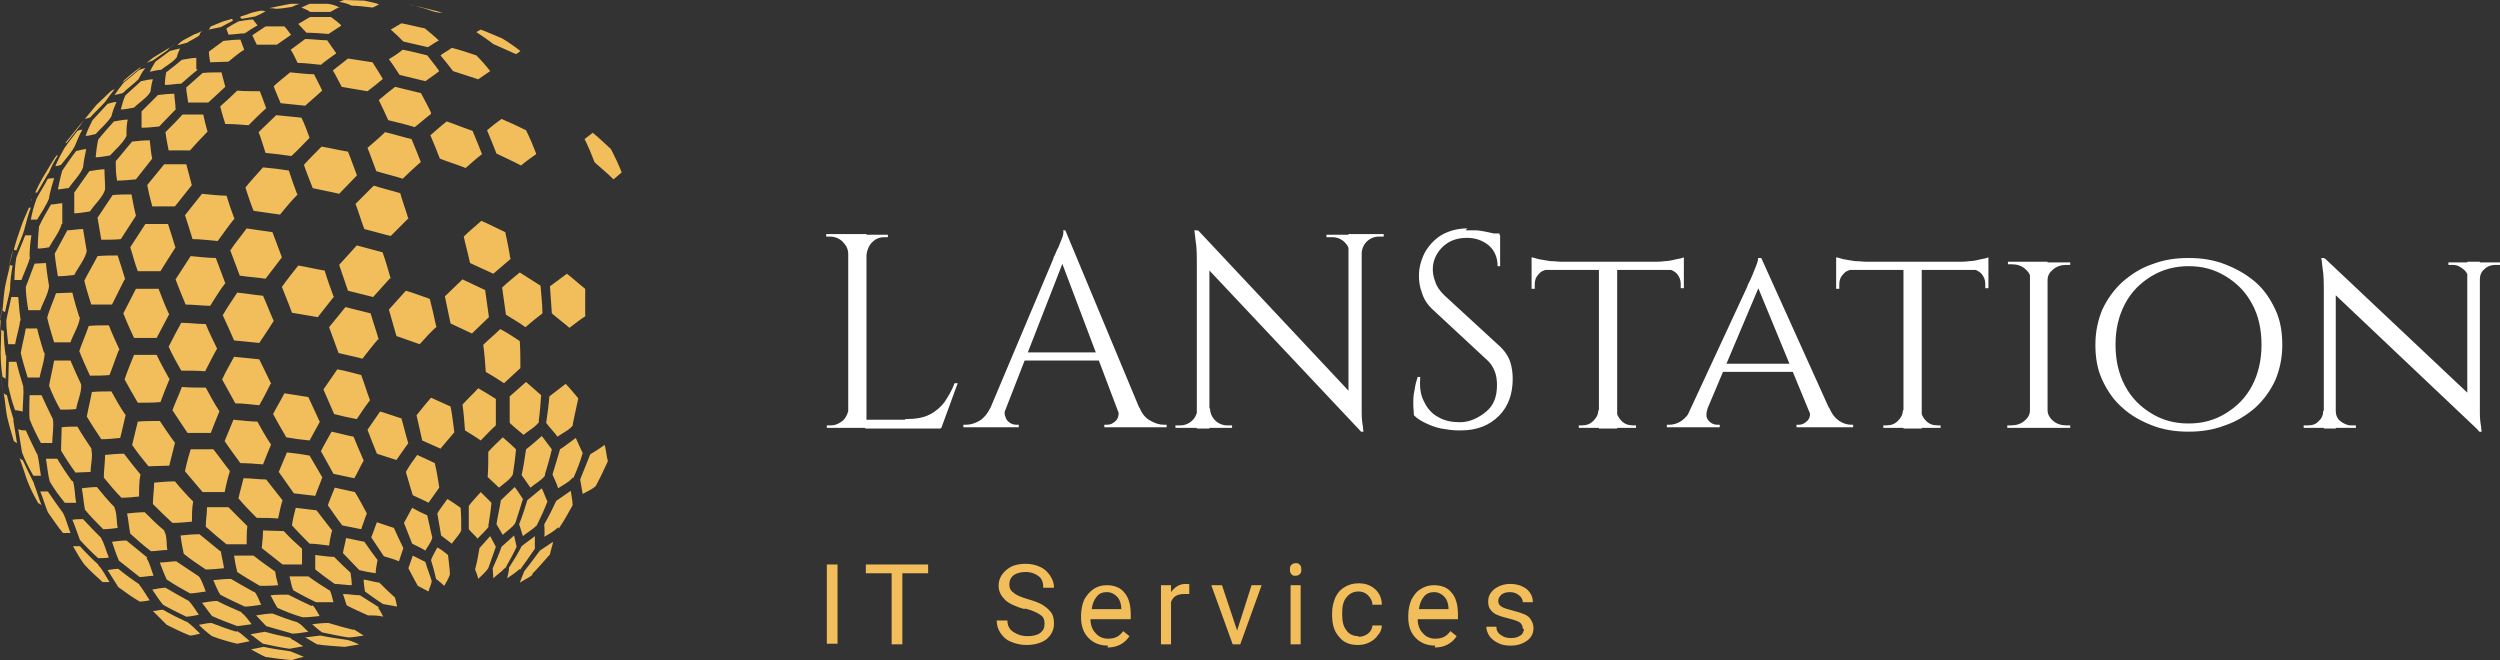 <?xml version="1.0" encoding="UTF-8"?>
<svg xmlns="http://www.w3.org/2000/svg" version="1.1" viewBox="0 0 397.3 104.9">
  <rect x="0" y="0" width="397.3" height="104.9" fill="#333333" stroke="none"/>
  <defs>
    <style>
      .cls-1 {
        fill: #fff;
      }

      .cls-2 {
        fill: #f2be5c;
      }
    </style>
  </defs>
  <!-- Generator: Adobe Illustrator 28.7.1, SVG Export Plug-In . SVG Version: 1.2.0 Build 142)  -->
  <g>
    <g id="Layer_1">
      <path class="cls-2" d="M55.2,101.7c-1.4-.2-2.8-.4-4.3-.7-.7.1-1.7.2-2.4.3.6.3,1.3.8,1.9,1.1,1.4.2,2.9.3,4.4.4.7-.1,1.6-.3,2.3-.4-.6-.2-1.3-.6-1.9-.7M56.2,100.1c-1.3-.3-2.7-.7-4-1.1-.8,0-1.8.1-2.6.2.5.4,1.1,1,1.6,1.3,1.4.3,2.8.6,4.2.8.7,0,1.7-.2,2.4-.3-.5-.3-1.1-.7-1.6-1M60.2,96.5c-1-.6-2-1.3-3-1.9-.8,0-1.9-.2-2.7-.2.2.5.4,1.3.6,1.8,1.1.6,2.3,1.1,3.4,1.6.7,0,1.7,0,2.4.2-.2-.4-.5-1-.8-1.4M62.7,94.9c-.8-.7-1.6-1.5-2.4-2.3-.8-.1-1.8-.4-2.5-.5,0,.6.1,1.3.2,1.9,1,.7,1.9,1.4,2.9,2,.7.1,1.6.3,2.2.4-.1-.5-.2-1.1-.4-1.6M68.6,92.3c-.3-1-.7-1.9-1-3-.6-.3-1.4-.7-2-1-.2.6-.5,1.4-.7,2,.5,1,1,1.9,1.5,2.8.5.3,1.2.6,1.7.9.1-.5.5-1.2.5-1.7M71.5,91.4c0-1-.2-2.1-.3-3.2-.5-.4-1.1-.9-1.7-1.2-.3.6-.8,1.4-1,2,.3,1,.6,2.1.8,3,.4.3,1,.8,1.3,1.1.3-.5.7-1.2.9-1.8M77.6,90.3c.4-1.1.8-2.3,1.2-3.4-.3-.5-.6-1.2-.9-1.7-.5.6-1.2,1.3-1.7,1.9-.2,1.2-.4,2.3-.7,3.4.2.5.4,1,.5,1.5.5-.5,1.2-1.1,1.6-1.7M80.3,90.3c.6-1.1,1.3-2.3,1.8-3.4-.1-.5-.3-1.3-.4-1.8-.6.5-1.4,1.3-2,1.8-.4,1.2-.9,2.3-1.4,3.4,0,.5.1,1.1.1,1.6.5-.5,1.4-1.1,1.8-1.6M82.6,90.6c.8-1.1,1.6-2.2,2.4-3.4,0-.6,0-1.4,0-2-.6.5-1.5,1.1-2.1,1.6-.6,1.2-1.3,2.3-2,3.4,0,.5-.2,1.2-.3,1.7.6-.4,1.5-1,2-1.5M84.5,91.3c1-1,1.9-2.1,2.9-3.2.1-.6.4-1.4.5-2-.6.4-1.5,1-2.1,1.4-.8,1.1-1.7,2.3-2.5,3.3-.2.5-.5,1.3-.7,1.8.6-.4,1.5-.8,2.1-1.3M46.1,103.5c-1.4-.2-2.8-.4-4.2-.7-.6.1-1.4.3-2,.4.7.4,1.6.9,2.3,1.2,1.4.2,2.8.4,4.2.5.6-.2,1.3-.4,1.9-.5-.7-.3-1.6-.7-2.2-.9M46.3,101.4c-1.4-.3-2.8-.6-4.2-1-.7.1-1.6.3-2.3.4.6.4,1.4,1.1,2,1.5,1.4.3,2.8.6,4.2.8.7-.1,1.6-.3,2.2-.4-.6-.3-1.3-.9-2-1.2M49.5,96.3c-1.3-.6-2.5-1.2-3.7-1.8-.9,0-2,0-2.8.1.3.6.7,1.4,1.1,2,1.3.6,2.6,1.1,4,1.5.8,0,1.9-.1,2.7-.2-.3-.5-.7-1.3-1.1-1.7M52.3,93.8c-1.1-.7-2.2-1.4-3.3-2.2-.9,0-2.1,0-3,0,.2.7.3,1.5.6,2.2,1.2.7,2.4,1.3,3.6,1.9.8,0,1.9,0,2.8,0-.2-.6-.3-1.4-.6-1.9M60,89c-.7-.9-1.4-1.9-2.1-2.9-.9-.2-2-.4-2.9-.6-.1.7-.4,1.7-.5,2.4.9.9,1.7,1.8,2.6,2.7.8.2,1.8.4,2.6.5,0-.6.2-1.5.3-2.1M64.1,87.1c-.5-1-1-2.1-1.5-3.2-.8-.3-1.9-.6-2.7-.9-.3.7-.6,1.7-.9,2.4.7,1,1.3,2,2,3,.7.2,1.7.5,2.4.8.2-.6.5-1.5.7-2.1M73.3,84.3c0-1.2,0-2.4-.1-3.6-.6-.4-1.4-1-2.1-1.4-.5.7-1.2,1.6-1.6,2.3.2,1.2.4,2.4.6,3.5.5.4,1.2.9,1.7,1.3.4-.6,1.2-1.4,1.5-2.1M77.6,83.6c.2-1.2.4-2.5.5-3.7-.5-.5-1.2-1.2-1.7-1.7-.6.7-1.4,1.5-1.9,2.2,0,1.2,0,2.5,0,3.7.4.5,1,1,1.4,1.5.5-.6,1.4-1.3,1.8-2M85.3,83.5c.6-1.2,1.2-2.5,1.7-3.8-.3-.6-.6-1.5-.9-2.1-.7.6-1.6,1.3-2.3,1.9-.4,1.3-.8,2.6-1.3,3.8.2.6.4,1.3.6,1.9.6-.5,1.6-1.1,2.2-1.7M47.3,98.9c-1.4-.4-2.7-.9-4-1.4-.8,0-1.8.2-2.6.3.5.5,1.1,1.2,1.6,1.7,1.4.4,2.8.8,4.2,1.2.7,0,1.7-.2,2.5-.3-.5-.4-1-1.1-1.6-1.4M55.8,91.1c-.9-.8-1.8-1.7-2.7-2.6-.9,0-2.1-.2-3-.3,0,.7,0,1.6,0,2.3,1,.8,2.1,1.6,3.1,2.3.8,0,1.9.2,2.7.2,0-.6-.1-1.4-.2-2M68.7,85.4c-.3-1.1-.5-2.3-.8-3.5-.7-.3-1.7-.8-2.4-1.2-.4.7-.9,1.7-1.3,2.4.4,1.1.9,2.2,1.3,3.3.6.3,1.5.7,2.1,1.1.3-.6,1-1.4,1.1-2.1M81.9,83.1c.4-1.2.8-2.5,1.2-3.8-.4-.6-.9-1.4-1.3-1.9-.6.6-1.5,1.4-2.2,2.1-.2,1.3-.5,2.5-.7,3.8.3.5.7,1.2,1,1.7.6-.6,1.6-1.2,2-1.9M88.8,84c.8-1.2,1.5-2.4,2.2-3.7,0-.7-.2-1.6-.3-2.3-.7.5-1.6,1.1-2.3,1.6-.6,1.3-1.2,2.5-1.9,3.7,0,.6.1,1.4,0,2,.7-.4,1.6-.9,2.2-1.5M37.6,100.4c-1.4-.4-2.7-.9-4-1.4-.6,0-1.4.2-2,.3.6.6,1.4,1.3,2.1,1.8,1.3.5,2.7.9,4,1.2.6-.1,1.4-.3,2-.4-.6-.5-1.3-1.2-2-1.6M43.7,90.8c-1.1-.8-2.3-1.6-3.4-2.5-.9,0-2.2,0-3.1,0,.1.8.3,1.8.5,2.6,1.2.8,2.4,1.5,3.6,2.2.9,0,2,0,2.9-.1-.2-.7-.4-1.6-.5-2.3M58.3,81.6c-.6-1.1-1.2-2.3-1.9-3.4-1-.2-2.2-.5-3.2-.7-.3.8-.8,1.9-1.1,2.8.8,1.1,1.5,2.2,2.3,3.2.9.2,2.1.4,3,.6.3-.8.6-1.8.9-2.5M38.4,97.3c-1.3-.6-2.6-1.1-3.9-1.8-.7,0-1.7.2-2.4.3.5.6,1.1,1.5,1.6,2.1,1.3.6,2.7,1.1,4,1.6.7-.1,1.6-.2,2.3-.3-.5-.6-1-1.4-1.6-1.8M40.4,94.1c-1.3-.7-2.5-1.4-3.7-2.1-.8,0-2,.1-2.8.2.3.7.7,1.7,1.1,2.3,1.3.7,2.6,1.3,3.9,1.9.8,0,1.9-.2,2.6-.3-.3-.6-.6-1.6-1.1-2.1M48,87.2c-1-.9-2-1.8-2.9-2.8-1,0-2.3-.1-3.3-.1,0,.8-.1,1.9-.2,2.8,1.1.9,2.2,1.7,3.3,2.6.9,0,2.2,0,3.1,0,0-.7,0-1.7,0-2.5M52.7,84.2c-.8-1-1.6-2.1-2.4-3.1-1-.1-2.3-.3-3.3-.4-.2.8-.5,1.9-.6,2.8.9,1,1.9,2,2.8,2.9.9,0,2.2.2,3.1.3.1-.8.3-1.8.5-2.5M69.8,77.4c-.2-1.3-.4-2.5-.7-3.8-.8-.4-1.9-.9-2.8-1.3-.6.8-1.3,1.8-1.8,2.7.4,1.3.7,2.5,1.1,3.7.8.4,1.8.8,2.5,1.2.5-.7,1.2-1.7,1.7-2.4M81.5,75.4c.2-1.3.4-2.7.5-4-.6-.6-1.4-1.3-2.1-1.9-.7.7-1.7,1.6-2.3,2.3,0,1.4,0,2.7-.1,4,.5.5,1.3,1.2,1.8,1.7.7-.6,1.8-1.3,2.2-2.1M86.6,75.4c.4-1.3.8-2.7,1.1-4-.5-.6-1.1-1.5-1.6-2.1-.7.6-1.7,1.5-2.5,2.1-.2,1.4-.4,2.7-.7,4.1.4.6,1,1.4,1.4,2,.7-.6,1.8-1.2,2.3-1.9M91.1,76c.6-1.3,1.1-2.6,1.5-4-.3-.7-.8-1.7-1.1-2.4-.7.5-1.7,1.3-2.5,1.8-.4,1.4-.8,2.7-1.2,4,.3.7.7,1.5.9,2.2.7-.5,1.8-1,2.3-1.7M94.7,77.2c.7-1.3,1.3-2.6,1.9-3.9-.2-.8-.3-1.8-.5-2.6-.7.5-1.6,1.1-2.3,1.5-.5,1.3-1.1,2.7-1.6,4,.1.7.3,1.6.4,2.3.7-.4,1.7-.8,2.2-1.4M29.6,98.8c-1.3-.6-2.5-1.2-3.7-1.9-.5,0-1.1.2-1.6.2.6.6,1.5,1.5,2.2,2.2,1.2.6,2.4,1.2,3.7,1.7.5,0,1.1-.2,1.6-.3-.6-.6-1.4-1.4-2.1-1.9M30,95.5c-1.3-.7-2.5-1.4-3.7-2.1-.6,0-1.5.2-2.1.3.5.7,1.1,1.7,1.7,2.4,1.2.7,2.5,1.3,3.7,1.9.6,0,1.4-.2,2-.3-.5-.7-1-1.6-1.6-2.2M35,87.6c-1.1-.9-2.2-1.8-3.3-2.7-.9,0-2.1.1-3,.2.1.9.3,2,.5,2.9,1.1.9,2.3,1.7,3.5,2.5.9,0,2-.1,2.9-.2-.1-.8-.4-1.9-.5-2.7M39.3,83.6c-1-1-2-2-3-3-1,0-2.4,0-3.4,0,0,.9-.2,2.2-.2,3.1,1.1,1,2.2,1.9,3.3,2.8,1,0,2.2,0,3.2,0,0-.9,0-2,.1-2.8M51.3,76c-.7-1.2-1.4-2.4-2.1-3.6-1.1-.2-2.5-.4-3.6-.5-.4.9-.9,2.2-1.3,3.1.8,1.1,1.6,2.3,2.4,3.4,1,.1,2.4.3,3.4.4.3-.9.8-2,1.1-2.9M57.8,73.2c-.5-1.2-1.1-2.5-1.6-3.8-1.1-.2-2.5-.6-3.5-.8-.5.9-1.2,2.1-1.7,3.1.7,1.2,1.3,2.4,2,3.6,1,.2,2.3.5,3.3.7.5-.8,1-2,1.5-2.8M72.2,68.7c-.2-1.4-.3-2.7-.6-4.1-.9-.4-2.2-1-3.1-1.4-.7.8-1.6,1.9-2.3,2.8.3,1.4.6,2.7.9,4,.9.4,2,.9,2.9,1.3.7-.8,1.5-1.8,2.2-2.6M78.8,67.6c0-1.4,0-2.8,0-4.2-.8-.5-1.9-1.2-2.8-1.7-.7.8-1.8,1.8-2.5,2.6.2,1.4.3,2.8.4,4.1.8.5,1.8,1.1,2.5,1.6.7-.7,1.6-1.7,2.4-2.4M91,67.5c.3-1.4.6-2.8.9-4.2-.6-.7-1.4-1.7-2-2.3-.8.6-1.8,1.4-2.6,2-.1,1.4-.3,2.8-.5,4.2.5.7,1.3,1.5,1.8,2.2.8-.6,2-1.1,2.5-1.9M31.6,91.6c-1.2-.8-2.4-1.6-3.6-2.4-.8,0-1.8.2-2.6.2.3.8.7,1.9,1.1,2.7,1.2.8,2.4,1.5,3.7,2.2.7,0,1.7-.2,2.5-.3-.3-.7-.6-1.8-1.1-2.4M44.9,79.5c-.9-1.1-1.7-2.2-2.6-3.3-1.1,0-2.5-.2-3.6-.2-.2.9-.6,2.2-.8,3.2.9,1.1,1.9,2.1,2.9,3.1,1,0,2.4,0,3.4.1.2-.9.4-2,.7-2.9M64.9,70.5c-.4-1.3-.7-2.6-1.1-4-1-.3-2.3-.8-3.4-1.1-.6.9-1.4,2-2,2.9.5,1.3,1,2.6,1.5,3.8.9.3,2.2.7,3.1,1,.6-.8,1.3-1.9,1.9-2.7M85.6,67c.2-1.4.3-2.8.4-4.2-.7-.6-1.7-1.5-2.4-2.1-.8.7-1.8,1.6-2.6,2.3,0,1.4,0,2.8,0,4.2.6.6,1.5,1.3,2.2,1.9.7-.6,2-1.3,2.5-2.1M22.2,92.9c-1.2-.8-2.3-1.6-3.4-2.5-.5,0-1.2.1-1.7.2.5.8,1.2,1.9,1.7,2.7,1.1.8,2.2,1.6,3.4,2.3.5,0,1.1-.1,1.6-.2-.5-.7-1.1-1.8-1.7-2.5M30.7,79.7c-1-1-2-2.1-2.9-3.2-1,0-2.3.1-3.3.2,0,1-.2,2.3-.2,3.4,1,1,2,2,3.1,3,.9,0,2.2-.1,3.1-.2,0-.9,0-2.2.2-3.2M50.8,67c-.6-1.3-1.2-2.6-1.8-3.9-1.1-.2-2.7-.4-3.8-.6-.5,1-1.3,2.3-1.8,3.3.7,1.3,1.4,2.5,2.1,3.7,1.1.2,2.6.4,3.7.5.5-.9,1.2-2.2,1.7-3.1M23.4,88.6c-1.1-.9-2.2-1.8-3.3-2.7-.7,0-1.6.1-2.3.2.3.9.7,2.1,1.1,3,1.1.9,2.2,1.7,3.3,2.6.7,0,1.5-.2,2.2-.2-.3-.8-.6-2-1.1-2.8M26.1,84.3c-1.1-.9-2.1-1.9-3.1-2.9-.8,0-1.9.1-2.8.2.2,1,.3,2.2.5,3.2,1.1,1,2.1,1.9,3.3,2.8.8,0,1.8-.2,2.6-.2-.2-.9,0-2.2-.5-3M36.5,74.8c-.9-1.1-1.7-2.3-2.6-3.4-1.1,0-2.5,0-3.6,0-.3,1-.7,2.4-.9,3.5.9,1.1,1.9,2.2,2.8,3.3,1,0,2.4,0,3.5,0,.2-1,.5-2.3.8-3.2M43.1,70.7c-.8-1.2-1.5-2.4-2.2-3.7-1.1,0-2.6-.2-3.8-.3-.4,1-1,2.4-1.4,3.4.8,1.2,1.7,2.4,2.5,3.5,1.1,0,2.5.1,3.6.2.4-1,.9-2.3,1.3-3.2M58.8,63.6c-.5-1.3-.9-2.7-1.4-4-1.1-.3-2.6-.7-3.8-.9-.7,1-1.5,2.2-2.2,3.2.6,1.3,1.1,2.6,1.7,3.9,1.1.3,2.5.6,3.6.8.6-.9,1.4-2.1,2.1-3M82.7,58.5c0-1.4,0-2.9-.1-4.3-.9-.6-2.1-1.4-3.1-1.9-.8.8-1.9,1.7-2.7,2.5.2,1.4.3,2.9.4,4.3.9.5,2,1.2,2.9,1.8.8-.7,1.8-1.7,2.6-2.4M15.6,89.7c-1-.9-2-1.9-2.9-2.9-.3,0-.8,0-1.1,0,.5.9,1.2,2.1,1.8,2.9.9,1,1.9,1.9,2.9,2.8.3,0,.8,0,1.1,0-.5-.8-1.1-2-1.8-2.7M16.1,85.5c-1-1-2-2-2.9-3-.5,0-1.2,0-1.7.1.4.9.8,2.2,1.2,3.2.9,1,1.9,2,2.9,2.9.5,0,1.2,0,1.7-.1-.4-.9-.7-2.2-1.2-3M22.4,75.5c-.9-1.1-1.8-2.2-2.7-3.4-.9,0-2.1.1-3,.2,0,1.1-.2,2.5-.2,3.6.9,1.1,1.8,2.2,2.8,3.2.9,0,2-.1,2.8-.2,0-1,0-2.4.2-3.4M27.9,70.5c-.9-1.2-1.7-2.4-2.5-3.6-1,0-2.4,0-3.5.1-.3,1.1-.6,2.6-.9,3.7.8,1.2,1.7,2.3,2.6,3.4,1,0,2.3-.1,3.3-.1.3-1.1.6-2.5.9-3.6M43.1,61c-.6-1.3-1.3-2.6-1.9-3.9-1.2-.1-2.8-.3-4-.4-.6,1.1-1.4,2.5-1.9,3.6.7,1.3,1.4,2.5,2.1,3.8,1.2,0,2.7.2,3.8.3.6-1,1.3-2.4,1.8-3.4M69.3,51.8c-.3-1.4-.6-2.8-1-4.3-1.2-.4-2.7-1-3.8-1.3-.8.9-1.9,2.1-2.7,3,.4,1.4.8,2.8,1.2,4.2,1.1.4,2.6.9,3.7,1.3.8-.9,1.8-2,2.7-2.8M77.7,50.4c-.2-1.4-.4-2.9-.6-4.3-1.1-.5-2.5-1.2-3.6-1.7-.8.8-2,1.9-2.8,2.7.3,1.4.6,2.8.9,4.3,1,.5,2.4,1.1,3.4,1.6.8-.8,1.9-1.8,2.7-2.6M93,50.2c0-1.4,0-2.9,0-4.3-.9-.7-2-1.7-2.9-2.4-.8.6-1.9,1.4-2.7,2,.1,1.4.2,2.9.3,4.3.8.7,2,1.6,2.8,2.3.8-.6,1.8-1.4,2.6-1.9M18.2,80.6c-1-1-1.9-2.1-2.8-3.2-.7,0-1.7.1-2.4.2.2,1,.3,2.4.5,3.4.9,1.1,1.9,2.1,2.9,3.1.7,0,1.6-.1,2.3-.2-.2-1-.1-2.3-.5-3.2M34.9,65.4c-.8-1.2-1.5-2.5-2.2-3.8-1.1,0-2.7,0-3.8-.1-.4,1.1-1.1,2.6-1.5,3.7.8,1.2,1.6,2.4,2.4,3.6,1.1,0,2.6,0,3.7,0,.4-1.1,1-2.5,1.4-3.5M60.2,54c-.4-1.4-.9-2.8-1.3-4.2-1.2-.3-2.8-.7-4-1-.8,1-1.8,2.2-2.6,3.2.5,1.4,1,2.7,1.5,4.1,1.2.3,2.7.6,3.8.9.7-.9,1.7-2.2,2.5-3.1M86.2,49.7c0-1.4-.2-2.9-.3-4.3-1-.6-2.3-1.5-3.3-2.1-.8.7-2,1.6-2.8,2.4.2,1.4.4,2.9.6,4.3.9.6,2.2,1.3,3.1,2,.8-.7,1.9-1.6,2.7-2.2M10,81.5c-.8-1.1-1.6-2.2-2.4-3.4-.4,0-.8,0-1.2,0,.4,1,.8,2.3,1.2,3.3.8,1.1,1.5,2.2,2.4,3.3.3,0,.8,0,1.2,0-.4-1-.7-2.3-1.2-3.2M19.9,65.9c-.8-1.2-1.5-2.4-2.2-3.7-.9,0-2.2,0-3.1.1-.2,1.2-.6,2.7-.8,3.9.7,1.2,1.5,2.4,2.3,3.6.9,0,2.1-.1,3-.2.3-1.1.6-2.6.9-3.8M43.5,51c-.6-1.3-1.1-2.7-1.7-4-1.2-.1-2.9-.4-4.1-.5-.7,1.1-1.7,2.5-2.3,3.6.6,1.3,1.2,2.6,1.8,4,1.2.1,2.8.3,4,.4.7-1,1.6-2.4,2.3-3.5M11.4,76.4c-.8-1.1-1.6-2.3-2.3-3.5-.6,0-1.3,0-1.8,0,.2,1.1.3,2.5.6,3.6.7,1.2,1.5,2.3,2.4,3.4.5,0,1.3,0,1.8,0-.2-1-.2-2.5-.5-3.4M14.6,71.4c-.8-1.2-1.6-2.4-2.3-3.6-.7,0-1.7,0-2.5.1,0,1.1-.1,2.6-.1,3.7.7,1.2,1.5,2.4,2.3,3.5.7,0,1.7-.1,2.4-.1,0-1.1.4-2.6.1-3.6M26.9,60.2c-.7-1.3-1.4-2.5-2-3.8-1.1,0-2.5,0-3.6,0-.5,1.2-1.1,2.7-1.5,3.9.7,1.3,1.4,2.5,2.1,3.7,1.1,0,2.5,0,3.6-.1.4-1.1,1-2.6,1.5-3.8M34.5,55.4c-.6-1.3-1.3-2.6-1.8-3.9-1.2,0-2.7-.2-3.9-.2-.6,1.1-1.4,2.6-2,3.8.6,1.3,1.3,2.6,2,3.8,1.1,0,2.7,0,3.8.1.6-1.1,1.3-2.6,1.9-3.6M53,47.1c-.5-1.4-1-2.7-1.4-4.1-1.3-.2-2.9-.6-4.2-.8-.8,1-1.9,2.4-2.6,3.4.5,1.3,1.1,2.7,1.6,4.1,1.2.2,2.9.5,4.1.7.8-1,1.8-2.3,2.6-3.3M62.1,44.3c-.4-1.4-.8-2.8-1.3-4.2-1.2-.3-2.9-.8-4.1-1.1-.8.9-2,2.2-2.8,3.1.5,1.4.9,2.7,1.4,4.1,1.2.3,2.8.7,4,1,.8-.9,1.9-2.1,2.7-3M81.1,41.1c-.2-1.4-.5-2.8-.8-4.2-1.1-.5-2.6-1.3-3.8-1.8-.8.7-2,1.7-2.8,2.5.3,1.4.7,2.8,1,4.2,1.1.5,2.6,1.2,3.7,1.7.8-.7,2-1.7,2.8-2.4M5.4,76.8c-.6-1.2-1.2-2.4-1.8-3.7-.2,0-.4-.2-.5-.3.4,1,.8,2.4,1.2,3.5.5,1.3,1.1,2.5,1.8,3.7.2,0,.4.2.5.3-.4-1-.8-2.4-1.2-3.4M5.9,72.2c-.6-1.2-1.2-2.5-1.8-3.8-.4,0-.8,0-1.2-.2.2,1.1.4,2.6.6,3.7.5,1.3,1.1,2.5,1.8,3.7.4,0,.8,0,1.2,0-.2-1.1-.3-2.5-.6-3.6M12.9,61.1c-.6-1.3-1.2-2.6-1.7-3.8-.8,0-1.8,0-2.6,0-.2,1.2-.6,2.8-.8,4,.5,1.3,1.1,2.6,1.8,3.8.8,0,1.8,0,2.5-.1.2-1.2.9-2.7.8-3.9M19,55.6c-.6-1.3-1.2-2.6-1.7-3.9-1,0-2.3,0-3.2.1-.4,1.2-1.1,2.8-1.5,4,.5,1.3,1.1,2.6,1.7,3.9.9,0,2.2,0,3.1-.1.5-1.2,1-2.8,1.5-4M35.8,45c-.5-1.3-1-2.7-1.5-4-1.2,0-2.8-.2-4-.3-.7,1.1-1.7,2.6-2.4,3.7.5,1.3,1,2.6,1.6,4,1.2,0,2.8.2,3.9.2.7-1.1,1.6-2.6,2.4-3.6M44.8,40.9c-.5-1.3-1-2.7-1.5-4-1.2-.2-2.9-.4-4.1-.6-.8,1.1-1.9,2.4-2.6,3.5.5,1.3,1,2.7,1.5,4,1.2.2,2.9.3,4.1.5.8-1,1.8-2.4,2.6-3.4M64.9,34.8c-.4-1.4-.9-2.7-1.3-4.1-1.3-.4-3-.8-4.2-1.2-.9.9-2,2-2.9,2.9.5,1.3.9,2.7,1.4,4,1.2.3,2.9.8,4.2,1.1.9-.9,2-2,2.9-2.9M8.4,66.6c-.6-1.2-1.2-2.5-1.8-3.8-.6,0-1.3,0-1.9,0,0,1.1-.1,2.7,0,3.8.5,1.3,1.1,2.5,1.8,3.8.6,0,1.3,0,1.8,0,0-1.1.3-2.7.1-3.8M26.8,49.8c-.6-1.3-1.1-2.6-1.6-3.9-1.1,0-2.6,0-3.6,0-.6,1.2-1.4,2.7-2,3.9.5,1.3,1.1,2.6,1.7,3.9,1.1,0,2.5,0,3.6,0,.6-1.1,1.4-2.7,2-3.8M2.2,66.8c-.4-1.3-.8-2.6-1.1-4-.1,0-.4-.2-.5-.3.2,1.1.3,2.5.5,3.6.3,1.3.7,2.7,1.1,4,.2.1.4.3.5.3-.2-1.1-.4-2.6-.6-3.7M12.6,50.4c-.4-1.3-.8-2.6-1.1-3.9-.8,0-1.8.1-2.6.1-.4,1.2-1.1,2.7-1.4,3.9.3,1.3.7,2.6,1.1,3.9.8,0,1.8,0,2.6,0,.4-1.2,1.4-2.7,1.5-4M37.3,34.9c-.5-1.3-.9-2.5-1.3-3.8-1.2,0-2.7-.2-3.9-.3-.8,1-1.9,2.4-2.7,3.4.4,1.2.8,2.5,1.2,3.8,1.2,0,2.8.2,4,.3.8-1.1,1.8-2.5,2.6-3.5M66.9,25.8c-.5-1.3-1-2.5-1.5-3.7-1.3-.3-2.9-.8-4.2-1.1-.8.8-2,1.8-2.8,2.5.5,1.2.9,2.4,1.4,3.7,1.3.4,3,.8,4.2,1.2.8-.8,1.9-1.8,2.8-2.6M3.7,61.4c-.4-1.3-.8-2.6-1.1-3.9-.3,0-.8,0-1.2,0,0,1.1-.1,2.6-.1,3.8.3,1.3.6,2.6,1.1,3.9.4,0,.8.1,1.2.2,0-1.2.2-2.7.1-3.8M7,56.1c-.4-1.3-.8-2.6-1.1-3.9-.5,0-1.3,0-1.8,0-.2,1.2-.6,2.7-.8,3.9.3,1.3.7,2.6,1.1,3.9.6,0,1.3,0,1.9,0,.2-1.2.8-2.7.8-4M19.9,44.4c-.4-1.3-.8-2.6-1.2-3.8-1,0-2.2,0-3.2.1-.6,1.2-1.5,2.7-2.1,3.9.3,1.3.7,2.5,1.1,3.8,1,0,2.3,0,3.3,0,.6-1.2,1.4-2.8,2-4M27.9,39.4c-.4-1.3-.8-2.6-1.2-3.8-1.1,0-2.5,0-3.6,0-.7,1.1-1.7,2.6-2.4,3.7.4,1.2.7,2.5,1.2,3.8,1.1,0,2.5,0,3.6,0,.7-1.1,1.6-2.6,2.4-3.8M47.2,30.8c-.5-1.3-.9-2.5-1.3-3.7-1.2-.2-2.9-.4-4.1-.5-.8.9-2,2.2-2.8,3.2.4,1.2.8,2.5,1.3,3.7,1.2.2,2.9.4,4.2.6.8-1,1.9-2.3,2.8-3.2M56.7,27.8c-.5-1.3-.9-2.5-1.4-3.7-1.3-.2-2.9-.6-4.2-.8-.9.9-2,2-2.8,2.9.4,1.2.9,2.4,1.4,3.7,1.3.3,3,.6,4.2.9.9-.9,2-2.1,2.8-2.9M76.6,24.5c-.5-1.3-1-2.5-1.5-3.7-1.2-.4-2.9-1.1-4.1-1.5-.8.6-1.8,1.5-2.6,2.2.5,1.2,1,2.4,1.5,3.7,1.2.5,2.9,1,4.1,1.5.8-.7,1.8-1.6,2.6-2.2M85.2,24.4c-.5-1.3-1-2.5-1.6-3.7-1.2-.6-2.7-1.3-3.9-1.8-.7.5-1.6,1.2-2.3,1.8.5,1.2,1,2.4,1.5,3.7,1.2.6,2.8,1.3,3.9,1.9.7-.6,1.7-1.3,2.4-1.8M98.8,27.4c-.5-1.3-1.1-2.5-1.7-3.7-.9-.8-2-1.9-2.9-2.6-.4.3-.9.7-1.3,1,.6,1.2,1.1,2.4,1.6,3.7.9.8,2.1,1.8,3,2.7.4-.3.9-.8,1.3-1.1M.3,61l-.2-2.2.4,4-.2-1.8M.9,56.5c-.2-1.3-.3-2.6-.3-3.9-.1,0-.3-.1-.4-.2,0,1.1-.1,2.5-.1,3.6,0,1.3.1,2.6.3,3.9.1,0,.3.2.5.3,0-1.1.1-2.6.1-3.7M7.8,45.5c-.2-1.2-.4-2.5-.5-3.7-.5,0-1.3.1-1.8.1-.4,1.1-1,2.6-1.4,3.7,0,1.2.2,2.5.4,3.7.6,0,1.3,0,1.9,0,.4-1.2,1.3-2.6,1.4-3.9M13.8,40c-.2-1.2-.4-2.4-.6-3.6-.8,0-1.8.2-2.5.2-.6,1.1-1.4,2.6-2,3.7.1,1.2.3,2.4.5,3.6.8,0,1.8-.1,2.6-.2.6-1.2,1.8-2.6,2-3.9M30.5,29.5c-.3-1.2-.6-2.3-.9-3.4-1,0-2.4,0-3.5,0-.8,1-1.9,2.3-2.7,3.3.2,1.1.5,2.3.8,3.4,1.1,0,2.5,0,3.6,0,.8-1,1.9-2.4,2.7-3.4M68.5,17.9c-.5-1.1-1.1-2.1-1.6-3.1-1.2-.3-2.9-.7-4.1-1-.8.6-1.8,1.4-2.6,2.1.5,1,1,2.1,1.5,3.2,1.3.3,2.9.7,4.2,1.1.8-.6,1.8-1.5,2.6-2.1M3.3,51c-.2-1.3-.3-2.5-.4-3.8-.3,0-.8,0-1.1,0-.2,1.1-.6,2.6-.8,3.7,0,1.3.2,2.6.3,3.8.3,0,.8,0,1.1,0,.2-1.1.7-2.7.8-3.8M21.6,34.3c-.3-1.2-.5-2.3-.7-3.4-.9,0-2.1,0-3,.1-.7,1.1-1.7,2.5-2.4,3.6.2,1.1.4,2.3.6,3.5.9,0,2.2,0,3.1-.1.7-1.1,1.7-2.6,2.4-3.7M49.2,21.9c-.4-1.1-.8-2.2-1.3-3.2-1.2-.1-2.8-.3-4-.4-.8.8-2,1.9-2.8,2.7.4,1,.7,2.1,1.1,3.3,1.2.1,2.8.3,4.1.5.9-.8,2-2,2.8-2.8M.1,50.9c0-.8.1-1.6.2-2.3-.1,1.4-.3,3.2-.3,4.5v-2.2M9.9,35.6c0-1.1,0-2.2,0-3.3-.5,0-1.2.2-1.8.2-.6,1-1.4,2.4-1.9,3.5-.1,1.1-.2,2.3-.2,3.5.5,0,1.3-.1,1.8-.2.6-1.1,1.7-2.5,2-3.7M33,21c-.3-1-.5-1.9-.7-2.8-1,0-2.3,0-3.3,0-.8.9-1.9,2-2.7,2.8.1.9.3,1.9.5,2.9,1,0,2.4,0,3.4,0,.8-.9,1.9-2.1,2.8-3M60.8,12.5c-.5-.9-1.1-1.8-1.6-2.6-1.2-.2-2.7-.4-3.9-.6-.7.6-1.7,1.3-2.4,1.9.5.8.9,1.7,1.4,2.6,1.2.2,2.8.5,4.1.7.8-.6,1.8-1.4,2.5-2M1.6,45.9c0-1.2.2-2.5.4-3.7-.1,0-.3,0-.4-.1-.2,1-.6,2.4-.8,3.5-.2,1.3-.3,2.5-.4,3.8.1,0,.3.2.4.2.2-1.1.6-2.5.8-3.6M4.7,40.9c0-1.2.1-2.4.3-3.5-.3,0-.7,0-1,0-.4,1.1-1,2.4-1.4,3.5-.2,1.2-.3,2.4-.3,3.6.3,0,.8,0,1.1,0,.4-1.1,1.1-2.5,1.4-3.7M16.7,30c0-1.1-.1-2.1-.1-3.1-.7,0-1.7.2-2.4.3-.7,1-1.7,2.4-2.4,3.4,0,1.1,0,2.2,0,3.3.8,0,1.8-.2,2.5-.3.7-1.1,2.1-2.3,2.4-3.5M24.2,25.3c-.2-1-.3-2-.4-3-.9,0-2,.1-2.8.2-.8.9-1.8,2.2-2.6,3.1,0,1,0,2,.2,3.1.9,0,2.1-.1,3-.2.8-1,1.8-2.3,2.6-3.3M42.3,17.2c-.3-.9-.7-1.9-1-2.7-1.1,0-2.5,0-3.6-.1-.8.8-1.9,1.8-2.7,2.5.2.9.5,1.8.8,2.8,1.1,0,2.6.1,3.7.2.8-.8,1.9-1.9,2.8-2.7M51.2,14.4c-.4-.9-.9-1.8-1.3-2.6-1.1,0-2.6-.2-3.8-.3-.8.7-1.9,1.5-2.6,2.2.3.9.7,1.7,1.1,2.7,1.2.1,2.7.3,3.9.4.8-.7,1.9-1.7,2.7-2.4M69.8,11.3c-.6-.9-1.3-1.7-1.9-2.5-1.2-.3-2.8-.7-3.9-.9-.6.5-1.5,1.1-2.2,1.5.6.8,1.1,1.6,1.7,2.5,1.2.3,2.9.7,4.1,1,.7-.5,1.6-1.1,2.2-1.6M77.9,11.3c-.7-.9-1.4-1.7-2.2-2.5-1.2-.4-2.7-.9-3.9-1.2-.5.4-1.3.8-1.8,1.2.7.8,1.3,1.6,2,2.5,1.2.4,2.8.9,4,1.3.6-.4,1.3-.9,1.9-1.3M1.7,41.1c.1-.5.2-.9.4-1.4l-.8,3.2.4-1.8M7.8,31.4c.2-1.1.5-2.1.8-3.1-.3,0-.7.1-1,.1-.5,1-1.3,2.2-1.8,3.2-.4,1.1-.7,2.2-.9,3.3.3,0,.7,0,1,0,.6-1,1.5-2.3,1.9-3.4M13.2,26.6c.1-1,.3-1.9.5-2.9-.5,0-1.1.2-1.6.3-.7.9-1.6,2.2-2.2,3.1-.3,1-.5,2-.7,3,.5,0,1.2-.2,1.7-.2.7-1,1.9-2.2,2.3-3.3M27.9,17.3c0-.8-.2-1.7-.2-2.4-.8,0-1.8.1-2.6.2-.8.8-1.8,1.8-2.6,2.6,0,.8,0,1.7,0,2.6.8,0,2-.1,2.8-.2.8-.8,1.9-2,2.7-2.8M35.8,13.8c-.2-.8-.4-1.5-.6-2.3-.9,0-2.1,0-3,.1-.8.7-1.8,1.6-2.6,2.3,0,.7.2,1.5.3,2.4,1,0,2.2,0,3.2,0,.8-.7,1.9-1.8,2.7-2.5M53.4,8.4c-.5-.7-1-1.4-1.4-2-1.1,0-2.5-.2-3.5-.2-.7.5-1.6,1.2-2.3,1.7.4.6.7,1.3,1.1,2.1,1.1,0,2.6.2,3.7.3.7-.6,1.7-1.3,2.4-1.8M3.9,36.3c.3-1.1.6-2.3,1-3.3,0,0-.2,0-.3,0-.4,1-1,2.2-1.3,3.2-.4,1.1-.8,2.3-1.1,3.5.1,0,.2.1.4.1.4-1,1-2.4,1.3-3.4M20.1,21.6c0-.9,0-1.8.2-2.6-.6,0-1.5.2-2.2.3-.8.9-1.8,2-2.5,2.9-.2.9-.3,1.8-.4,2.8.7,0,1.6-.2,2.3-.3.8-.9,2.1-2,2.6-3.1M69.7,6.4c-.7-.7-1.5-1.3-2.2-1.9-1.1-.2-2.6-.6-3.7-.8-.5.3-1.2.7-1.7,1,.7.6,1.3,1.2,2,1.9,1.2.3,2.7.6,3.9.9.5-.3,1.2-.8,1.8-1.1M82.7,8.1c-.9-.7-1.9-1.4-2.9-2-1-.4-2.3-1-3.4-1.4-.2.1-.5.3-.7.4.9.6,1.8,1.2,2.7,1.9,1.1.5,2.5,1.1,3.6,1.6.2-.1.5-.3.7-.5M11.9,23.2c.4-.9.7-1.8,1.2-2.6-.2,0-.6.1-.8.2-.6.8-1.5,1.9-2.1,2.8-.5.9-1,1.8-1.4,2.8.3,0,.6-.1.9-.2.7-.9,1.7-2,2.2-3M31.2,11c0-.6,0-1.2,0-1.8-.7,0-1.6.2-2.3.3-.7.6-1.7,1.4-2.5,2-.1.6-.2,1.3-.2,2,.8,0,1.8-.2,2.6-.2.8-.7,1.8-1.6,2.6-2.2M54.2,4c-.5-.5-1.1-.9-1.6-1.3-1,0-2.3,0-3.3,0-.6.3-1.3.8-1.9,1.1.4.4.8.9,1.3,1.4,1,0,2.4.1,3.5.2.6-.4,1.4-.9,2-1.3M5.1,31.7h0c0,0-.1.2-.1.2v-.2M7.7,27.6c.4-1,.9-2,1.5-2.9,0,0-.1,0-.2,0,0,0,0,0,0,0l-.3.4-.5.8-1.5,2.5c-.4.7-.8,1.5-1.1,2.2,0,0,.2,0,.3,0,.5-.9,1.3-2.2,1.8-3.1M17.7,18.5c.2-.8.5-1.6.8-2.3-.4,0-1,.2-1.4.3-.7.8-1.7,1.8-2.4,2.6-.4.8-.8,1.6-1.1,2.5.5,0,1.1-.2,1.6-.3.7-.8,1.9-1.8,2.5-2.8M23.9,14.6c.1-.7.2-1.4.4-2-.6,0-1.3.2-1.9.3-.7.7-1.8,1.6-2.5,2.3-.3.7-.5,1.4-.7,2.2.6,0,1.5-.2,2.1-.3.8-.8,2.1-1.6,2.6-2.5M38.8,7.9c-.2-.6-.4-1.1-.6-1.6-.8,0-1.9.1-2.7.2-.7.5-1.6,1.2-2.3,1.7,0,.5.1,1.1.2,1.7.9,0,2.1-.1,2.9-.1.7-.6,1.7-1.4,2.5-1.9M46.3,5.6c-.4-.5-.7-1-1.1-1.4-.9,0-2.1,0-3,0-.6.4-1.5,1-2.1,1.4.2.5.5,1,.7,1.5,1,0,2.3,0,3.2,0,.7-.5,1.6-1.1,2.3-1.6M12.7,20c.5-.8,1.1-1.5,1.7-2.2-1.2,1.4-2.8,3.4-4,4.9h.2c.6-.8,1.5-1.9,2.1-2.7M16.7,16.2c.5-.7,1-1.4,1.5-2-.2,0-.4.2-.6.3-.7.7-1.6,1.5-2.3,2.2-.6.7-1.2,1.5-1.8,2.2.2,0,.5-.2.8-.2.7-.8,1.7-1.7,2.4-2.5M28.1,9.1c.1-.5.3-.9.5-1.4-.5.1-1.1.3-1.6.4-.7.5-1.6,1.2-2.3,1.7-.3.5-.6,1-.9,1.6.5-.1,1.3-.3,1.8-.3.7-.6,1.9-1.2,2.4-1.9M54,1.2c-.6-.3-1.2-.5-1.9-.6-.9,0-2,0-2.9,0-.4.2-.9.4-1.3.6.5.2,1,.4,1.4.7,1,0,2.2,0,3.2,0,.4-.2,1-.6,1.5-.8M22.1,12.4c.3-.6.6-1.1,1-1.6-.3.1-.8.2-1.1.4-.7.6-1.7,1.4-2.4,2-.5.6-.9,1.2-1.4,1.9.4-.1.9-.2,1.3-.3.7-.7,1.8-1.5,2.5-2.2M40.9,4c-.2-.3-.5-.6-.7-.9-.7,0-1.6.2-2.3.3-.6.3-1.4.8-1.9,1.1,0,.3.2.6.3,1,.8,0,1.8-.2,2.6-.2.6-.4,1.5-1,2.1-1.3M60.3.7c-.8-.3-1.6-.4-2.4-.6-.9,0-2.2-.1-3.1-.1-.3,0-.6.2-.9.3.7.1,1.4.3,2,.6,1,0,2.3.2,3.3.3.3-.1.7-.3,1-.5M70.3,2h0c-1.6-.4-3.8-1-5.4-1.3.7.1,1.4.3,2,.5,1,.2,2.3.9,3.3.8M31.7,5.5c.1-.3.3-.5.5-.6l-1.1.5h-.1c0,0-1.9,1-1.9,1-.3.2-.7.5-.9.8.4-.1,1-.3,1.5-.4.6-.4,1.6-.8,2.1-1.3M47.7.6c-.5,0-1,0-1.5,0l-1.5.3-1,.2-.9.2c.3,0,.7,0,1,.1.8,0,1.8-.2,2.6-.3.4-.2.9-.4,1.2-.5M22.3,10.7c.4-.3.8-.6,1.2-.9-1.1.8-2.6,1.9-3.6,2.8l-.2.2-.2.2c.2,0,.4-.2.5-.3.7-.6,1.6-1.3,2.3-1.9M26.6,8c.3-.4.7-.7,1.1-.9l-.3.2c-.8.5-2,1.2-2.8,1.7-.5.3-.9.7-1.3,1,.3-.1.7-.3,1-.4.7-.5,1.6-1.1,2.3-1.6M37,3.3c0-.2-.1-.3-.2-.3-.5.2-1.1.3-1.6.5-.5.2-1.2.5-1.7.7-.1.1-.2.3-.3.5.6-.1,1.3-.3,1.9-.4.6-.3,1.3-.7,1.9-1M42.2,1.8c-.3-.1-.6-.1-.8-.1-.6.1-1.4.3-1.9.5-.4.2-1,.3-1.4.5,0,0,.2.1.3.3.7-.1,1.6-.3,2.2-.4.5-.2,1.1-.5,1.6-.8M33,4.5h.2c0,0-.3,0-.3,0h.1"/>
      <path class="cls-2" d="M133.1,89.7v12.6h-1.7v-12.6h1.7ZM147.5,89.7v1.4h-4.1v11.3h-1.7v-11.3h-4.1v-1.4h9.8ZM162.8,96.8h0c-1.4-.4-2.5-.9-3.1-1.5-.6-.6-1-1.3-1-2.2h0c0-1,.4-1.8,1.2-2.5.8-.7,1.8-1,3.1-1h0c.9,0,1.7.2,2.3.5.7.3,1.2.8,1.6,1.4.4.6.6,1.2.6,1.9h-1.7c0-.8-.2-1.4-.7-1.8-.5-.4-1.2-.7-2.1-.7h0c-.8,0-1.5.2-1.9.5-.5.4-.7.9-.7,1.5h0c0,.5.2,1,.7,1.3.4.4,1.2.7,2.2,1,1,.3,1.9.6,2.5,1,.6.4,1,.8,1.3,1.2.3.5.4,1,.4,1.7h0c0,1-.4,1.8-1.2,2.5-.8.6-1.9.9-3.2.9h0c-.9,0-1.7-.2-2.4-.5-.8-.3-1.3-.8-1.7-1.4-.4-.6-.6-1.2-.6-2h1.7c0,.8.3,1.4.9,1.8.6.4,1.3.7,2.3.7h0c.9,0,1.6-.2,2-.5.5-.4.7-.8.7-1.5s-.2-1.1-.7-1.4c-.4-.3-1.2-.7-2.4-1ZM176.1,102.6h0c-1.3,0-2.3-.4-3.1-1.2-.8-.8-1.2-1.9-1.2-3.3h0v-.3c0-.9.2-1.8.5-2.5.4-.7.9-1.3,1.5-1.7.6-.4,1.3-.6,2.1-.6h0c1.2,0,2.2.4,2.8,1.2.7.8,1,2,1,3.5h0v.7h-6.4c0,.9.3,1.7.8,2.2.5.6,1.2.9,2,.9h0c.6,0,1-.1,1.4-.3.4-.2.7-.5,1-.9h0l1,.8c-.8,1.2-2,1.8-3.5,1.8ZM175.9,94.1h0c-.7,0-1.2.2-1.6.7-.4.5-.7,1.1-.8,2h4.7c0-.9-.3-1.6-.7-2-.4-.4-.9-.7-1.6-.7ZM189,92.9v1.5c-.2,0-.5,0-.8,0h0c-1.1,0-1.8.4-2.1,1.3h0v6.7h-1.6v-9.4h1.6v1.1c.6-.8,1.3-1.3,2.3-1.3h0c.3,0,.5,0,.7.1h0ZM194.2,93l2.4,7.2,2.3-7.2h1.6l-3.4,9.4h-1.2l-3.4-9.4h1.6ZM206.7,93v9.4h-1.6v-9.4h1.6ZM205,90.5h0c0-.3,0-.5.2-.7.2-.2.4-.3.7-.3s.5,0,.7.3c.2.2.2.4.2.7s0,.5-.2.7c-.2.2-.4.3-.7.3s-.5,0-.7-.3c-.2-.2-.2-.4-.2-.7ZM215.9,101.2h0c.6,0,1.1-.2,1.5-.5.4-.3.7-.8.7-1.3h1.5c0,.5-.2,1.1-.6,1.5-.3.5-.8.9-1.4,1.2-.6.3-1.2.4-1.8.4h0c-1.3,0-2.3-.4-3-1.3-.8-.9-1.1-2-1.1-3.5h0v-.3c0-.9.2-1.7.5-2.4.3-.7.8-1.3,1.5-1.7.6-.4,1.4-.6,2.2-.6h0c1.1,0,1.9.3,2.6.9.7.6,1.1,1.5,1.1,2.5h-1.5c0-.6-.3-1.1-.7-1.5-.4-.4-.9-.6-1.5-.6h0c-.8,0-1.4.3-1.9.9-.5.6-.7,1.4-.7,2.5h0v.3c0,1.1.2,1.9.7,2.5.4.6,1.1.9,1.9.9ZM228.1,102.6h0c-1.3,0-2.3-.4-3.1-1.2-.8-.8-1.2-1.9-1.2-3.3h0v-.3c0-.9.2-1.8.5-2.5.4-.7.8-1.3,1.5-1.7.6-.4,1.3-.6,2.1-.6h0c1.2,0,2.2.4,2.8,1.2.7.8,1,2,1,3.5h0v.7h-6.4c0,.9.3,1.7.8,2.2.5.6,1.2.9,2,.9h0c.6,0,1-.1,1.4-.3.4-.2.7-.5,1-.9h0l1,.8c-.8,1.2-2,1.8-3.5,1.8ZM227.9,94.1h0c-.6,0-1.2.2-1.6.7-.4.5-.7,1.1-.8,2h4.7c0-.9-.3-1.6-.7-2-.4-.4-.9-.7-1.6-.7ZM242,99.9h0c0-.4-.2-.8-.5-1-.3-.2-.9-.4-1.7-.6-.8-.2-1.5-.4-1.9-.6-.5-.2-.8-.5-1.1-.9-.2-.3-.3-.7-.3-1.2h0c0-.8.3-1.4,1-2,.7-.5,1.5-.8,2.5-.8h0c1.1,0,1.9.3,2.6.8.7.6,1,1.3,1,2.1h-1.6c0-.4-.2-.8-.6-1.1-.4-.3-.8-.5-1.4-.5h0c-.6,0-1,.1-1.4.4-.3.3-.5.6-.5,1h0c0,.4.2.7.5.9.3.2.9.4,1.7.6s1.4.4,1.9.6c.5.2.9.5,1.1.9.2.3.4.8.4,1.3h0c0,.8-.3,1.5-1,2-.7.5-1.5.8-2.6.8h0c-.8,0-1.4-.1-2-.4-.6-.3-1-.6-1.4-1.1-.3-.5-.5-1-.5-1.5h1.6c0,.5.2,1,.7,1.3.4.3.9.5,1.6.5h0c.6,0,1.1-.1,1.5-.4.4-.2.5-.6.6-1Z"/>
      <path class="cls-1" d="M134.8,37.2h2.9v30.8h-2.9v-30.8ZM137.5,66.7h12v1.4h-12v-1.4ZM151.8,60.9h.4l-2.6,7.1h-7.3l1.6-1.4c1.6,0,2.8-.2,3.8-.7,1-.5,1.8-1.2,2.4-2,.6-.9,1.2-1.9,1.6-3h0ZM134.8,64.8h.1v3.2h-3.5v-.4h.6c.8,0,1.4-.3,2-.8.5-.5.8-1.2.9-2h0ZM134.9,37.2v3.2h-.1c0-.8-.3-1.4-.9-2-.5-.5-1.2-.8-2-.8h0s0,0-.3,0c-.2,0-.3,0-.3,0h0v-.4h3.5ZM137.7,40.5h-.1v-3.2h3.5v.4s-.1,0-.3,0c-.2,0-.3,0-.3,0h0c-.8,0-1.4.3-1.9.8-.5.5-.8,1.2-.9,2h0ZM168.4,40.8l.9-4.2,13,31.2h-3.7l-10.2-27ZM157.3,64.8h2.5c-.2.6-.2,1.1,0,1.5.1.4.4.7.7.9.3.2.7.3,1,.3h.4v.4h-8.8v-.4h.4c.7,0,1.4-.2,2.1-.6.7-.4,1.3-1.1,1.8-2.1h0ZM168.9,36.6h.4l.4,3.1-11,28.2h-2.6l11.3-26.8s0-.2.2-.5c.2-.4.3-.8.6-1.3.2-.5.4-1,.6-1.5.2-.5.2-.9.2-1.1h0ZM161.7,56h13.8v1.3h-13.8v-1.3ZM177.5,64.8h3.6c.4,1,1,1.7,1.8,2.1.7.4,1.4.6,2.1.6h.4v.4h-9.9v-.4h.4c.6,0,1-.2,1.5-.7.4-.5.5-1.2.2-2ZM190.8,41.4l-.4-4.8,25.6,27.3.4,4.8-25.6-27.2ZM190.3,64.9h.1v3.1h-3.6v-.4s.1,0,.4,0h.4c.7,0,1.4-.3,1.9-.8.5-.5.8-1.2.8-1.9h0ZM192.2,64.9h.1c0,.7.3,1.4.8,1.9.5.5,1.2.8,1.9.8h.8v.4h-3.6v-3.1ZM189.9,36.6h.4l1.9,2.5v29s-2,0-2,0v-26c0-1.5,0-2.8-.2-3.9-.1-1.1-.2-1.6-.2-1.6h0ZM214.4,37.2h2v25.8c0,.9,0,1.8,0,2.7,0,.9.1,1.6.2,2.1,0,.5.1.8.1.8h-.4l-2-2.3v-29.1ZM216.2,37.2h3.7v.4s-.1,0-.4,0c-.3,0-.4,0-.4,0h0c-.7,0-1.4.3-1.9.8-.5.5-.8,1.2-.8,1.9h-.1v-3.1ZM210.8,37.7v-.4h3.7v3.1h0c0-.8-.3-1.4-.8-1.9s-1.2-.8-1.9-.8h0s-.1,0-.4,0c-.3,0-.4,0-.4,0h0ZM232.9,36.6h0c.5,0,1,0,1.5,0,.5,0,1.1.1,1.6.2.5.1,1,.2,1.4.3.4,0,.8.2,1,.3h0v4.9h-.4c0-1.4-.5-2.5-1.4-3.3-1-.8-2.1-1.2-3.5-1.2h0c-1.6,0-2.9.5-3.9,1.5-1,1-1.5,2.2-1.5,3.5h0c0,.6.1,1.2.4,2,.2.7.7,1.4,1.4,2.1h0l8.7,8c.9.8,1.5,1.7,1.8,2.6.3.9.4,1.9.4,2.7h0c0,2.4-.7,4.4-2.2,5.9-1.5,1.5-3.5,2.3-6,2.3h0c-.7,0-1.5,0-2.5-.2-1-.1-1.9-.4-2.8-.8-.9-.4-1.6-.8-2.2-1.4h0c0-.5-.1-1.1-.1-1.8,0-.7,0-1.4.2-2.2.1-.8.3-1.5.5-2.1h.4c-.1,1.5,0,2.8.6,3.9.5,1.1,1.3,2,2.3,2.5,1,.6,2.2.8,3.4.8h0c1.6,0,3-.7,4.2-1.7,1.2-1,1.7-2.4,1.7-4.2h0c0-.8-.1-1.6-.4-2.3-.3-.7-.7-1.3-1.3-1.8h0l-8.4-7.8c-.9-.8-1.5-1.7-1.8-2.7-.4-1-.5-1.9-.5-2.8h0c0-1.2.3-2.4.9-3.6.6-1.1,1.5-2.1,2.6-2.8,1.2-.7,2.6-1.1,4.2-1.1ZM235,37.1h3.3v.9h-3.3v-.9ZM254.1,41.8h2.9v26.3h-2.9v-26.3ZM243.4,41.6h24.2v1.3h-24.2v-1.3ZM264.9,42.8h2.7v3h-.5v-.7c0-.6-.2-1.1-.6-1.6-.4-.4-.9-.7-1.6-.7h0ZM267.6,40.9h0v1.1l-4.9-.4c.6,0,1.2,0,1.9-.1.7,0,1.3-.2,1.8-.3.6-.1,1-.2,1.2-.3ZM254.1,65.2h0v2.8h-3.2v-.4h.3c.2,0,.2,0,.2,0h0c.7,0,1.3-.2,1.8-.7.5-.5.8-1,.8-1.7h0ZM256.8,68v-2.8h.1c0,.6.3,1.2.8,1.7s1.1.7,1.8.7h.5v.4h-3.2ZM243.4,42.8h2.7c-.7.1-1.2.3-1.6.8-.4.4-.6.9-.6,1.6h0v.7h-.5v-3ZM243.4,42v-1.1c.3,0,.7.2,1.2.3.5.1,1.2.2,1.8.3.7,0,1.3.1,1.9.1h0l-4.9.4ZM279.1,44.9l.8-3.9,12.1,26.8h-3.5l-9.4-22.8ZM268.8,64.8h2.6c-.3.9-.3,1.6.1,2,.4.5.9.7,1.4.7h.4v.4h-8.4v-.4h.4c.6,0,1.3-.2,1.9-.6.6-.4,1.2-1.1,1.7-2.1h0ZM279.5,41h.4l.3,3-10.1,23.9h-2.8l10.4-22.4s0-.2.2-.5c.2-.4.4-.8.6-1.3.2-.5.4-1,.6-1.5.2-.5.3-.9.3-1.2h0ZM273.4,57.8h11.7v1.3h-11.7v-1.3ZM287.3,64.8h3.4c.4,1,1,1.7,1.6,2.1.6.4,1.3.6,1.9.6h.3v.4h-9v-.4h.4c.5,0,.9-.2,1.4-.7.4-.5.5-1.2.1-2ZM302.5,41.8h2.9v26.3h-2.9v-26.3ZM291.8,41.6h24.2v1.3h-24.2v-1.3ZM313.3,42.8h2.7v3h-.5v-.7c0-.6-.2-1.1-.6-1.6-.4-.4-.9-.7-1.6-.7h0ZM316,40.9h0v1.1l-4.9-.4c.6,0,1.2,0,1.9-.1.7,0,1.3-.2,1.8-.3.6-.1,1-.2,1.2-.3ZM302.5,65.2h0v2.8h-3.2v-.4h.5c.7,0,1.3-.2,1.8-.7s.8-1,.8-1.7h0ZM305.2,68v-2.8h.1c0,.6.3,1.2.8,1.7.5.5,1.1.7,1.8.7h.5v.4h-3.2ZM291.8,42.8h2.7c-.7.1-1.2.3-1.6.8-.4.4-.6.9-.6,1.6h0v.7h-.5v-3ZM291.8,42v-1.1c.3,0,.7.2,1.2.3.5.1,1.2.2,1.8.3.7,0,1.3.1,1.9.1h0l-4.9.4ZM322.6,41.6h2.8v26.4h-2.8v-26.4ZM322.6,65.2h.1v2.8h-3.7v-.4h.6c.8,0,1.5-.2,2.1-.7s.9-1,.9-1.7h0ZM325.3,68v-2.8h.1c0,.6.3,1.2.9,1.7s1.3.7,2.1.7h.6v.4s-3.7,0-3.7,0ZM325.4,44.5h-.1v-2.8h3.7v.4h-.6c-.8,0-1.5.2-2.1.7-.6.5-.9,1-.9,1.7h0ZM322.8,41.6v2.8h-.1c0-.7-.3-1.2-.9-1.7-.6-.5-1.3-.7-2.1-.7h-.6v-.4h3.7ZM347.8,41h0c2.1,0,4,.3,5.8,1,1.8.7,3.4,1.6,4.8,2.8,1.4,1.2,2.4,2.7,3.2,4.4.8,1.7,1.1,3.6,1.1,5.6h0c0,2.1-.4,3.9-1.1,5.6-.8,1.7-1.8,3.1-3.2,4.4-1.4,1.2-3,2.2-4.8,2.8-1.8.7-3.7,1-5.8,1h0c-2.1,0-4-.3-5.8-1-1.8-.7-3.4-1.6-4.7-2.8-1.4-1.2-2.4-2.7-3.2-4.4-.8-1.7-1.1-3.6-1.1-5.6h0c0-2.1.4-3.9,1.1-5.6.8-1.7,1.8-3.1,3.2-4.4,1.4-1.2,2.9-2.2,4.7-2.8,1.8-.7,3.7-1,5.8-1ZM347.8,67.3h0c2.2,0,4.1-.5,5.9-1.6,1.8-1.1,3.2-2.5,4.2-4.4,1-1.9,1.5-4.1,1.5-6.5h0c0-2.5-.5-4.7-1.5-6.5-1-1.9-2.4-3.3-4.2-4.4-1.8-1.1-3.7-1.6-5.9-1.6h0c-2.1,0-4.1.5-5.9,1.6-1.8,1.1-3.2,2.5-4.2,4.4-1,1.9-1.5,4-1.5,6.5h0c0,2.5.5,4.6,1.5,6.5,1,1.9,2.4,3.3,4.2,4.4,1.8,1.1,3.7,1.6,5.9,1.6ZM369.8,45.6l-.4-4.6,24.4,23,.4,4.7-24.4-23.1ZM369.3,65.3h.1v2.7h-3.3v-.4h.7c.7,0,1.3-.2,1.7-.7.5-.4.7-1,.7-1.6h0ZM371.1,65.3h.1c0,.6.2,1.2.7,1.6.5.4,1.1.7,1.7.7h0s.1,0,.4,0h.4v.4h-3.3v-2.7ZM368.9,41h.4l1.9,2.5v24.6s-1.9,0-1.9,0v-21.6c0-1.5,0-2.8-.2-3.9-.1-1.1-.2-1.6-.2-1.6h0ZM392.2,41.6h1.9v21.4c0,.9,0,1.8,0,2.7,0,.9.1,1.6.2,2.1,0,.5.1.8.1.8h-.4l-1.9-2.3v-24.7ZM394.1,44.4h-.1v-2.7h3.3v.4h-.8c-.6,0-1.2.2-1.7.7-.5.4-.7,1-.7,1.6h0ZM392.3,44.4h0c0-.6-.3-1.2-.8-1.6-.5-.4-1-.7-1.7-.7h-.7v-.4h3.3v2.7Z"/>
    </g>
  </g>
</svg>
